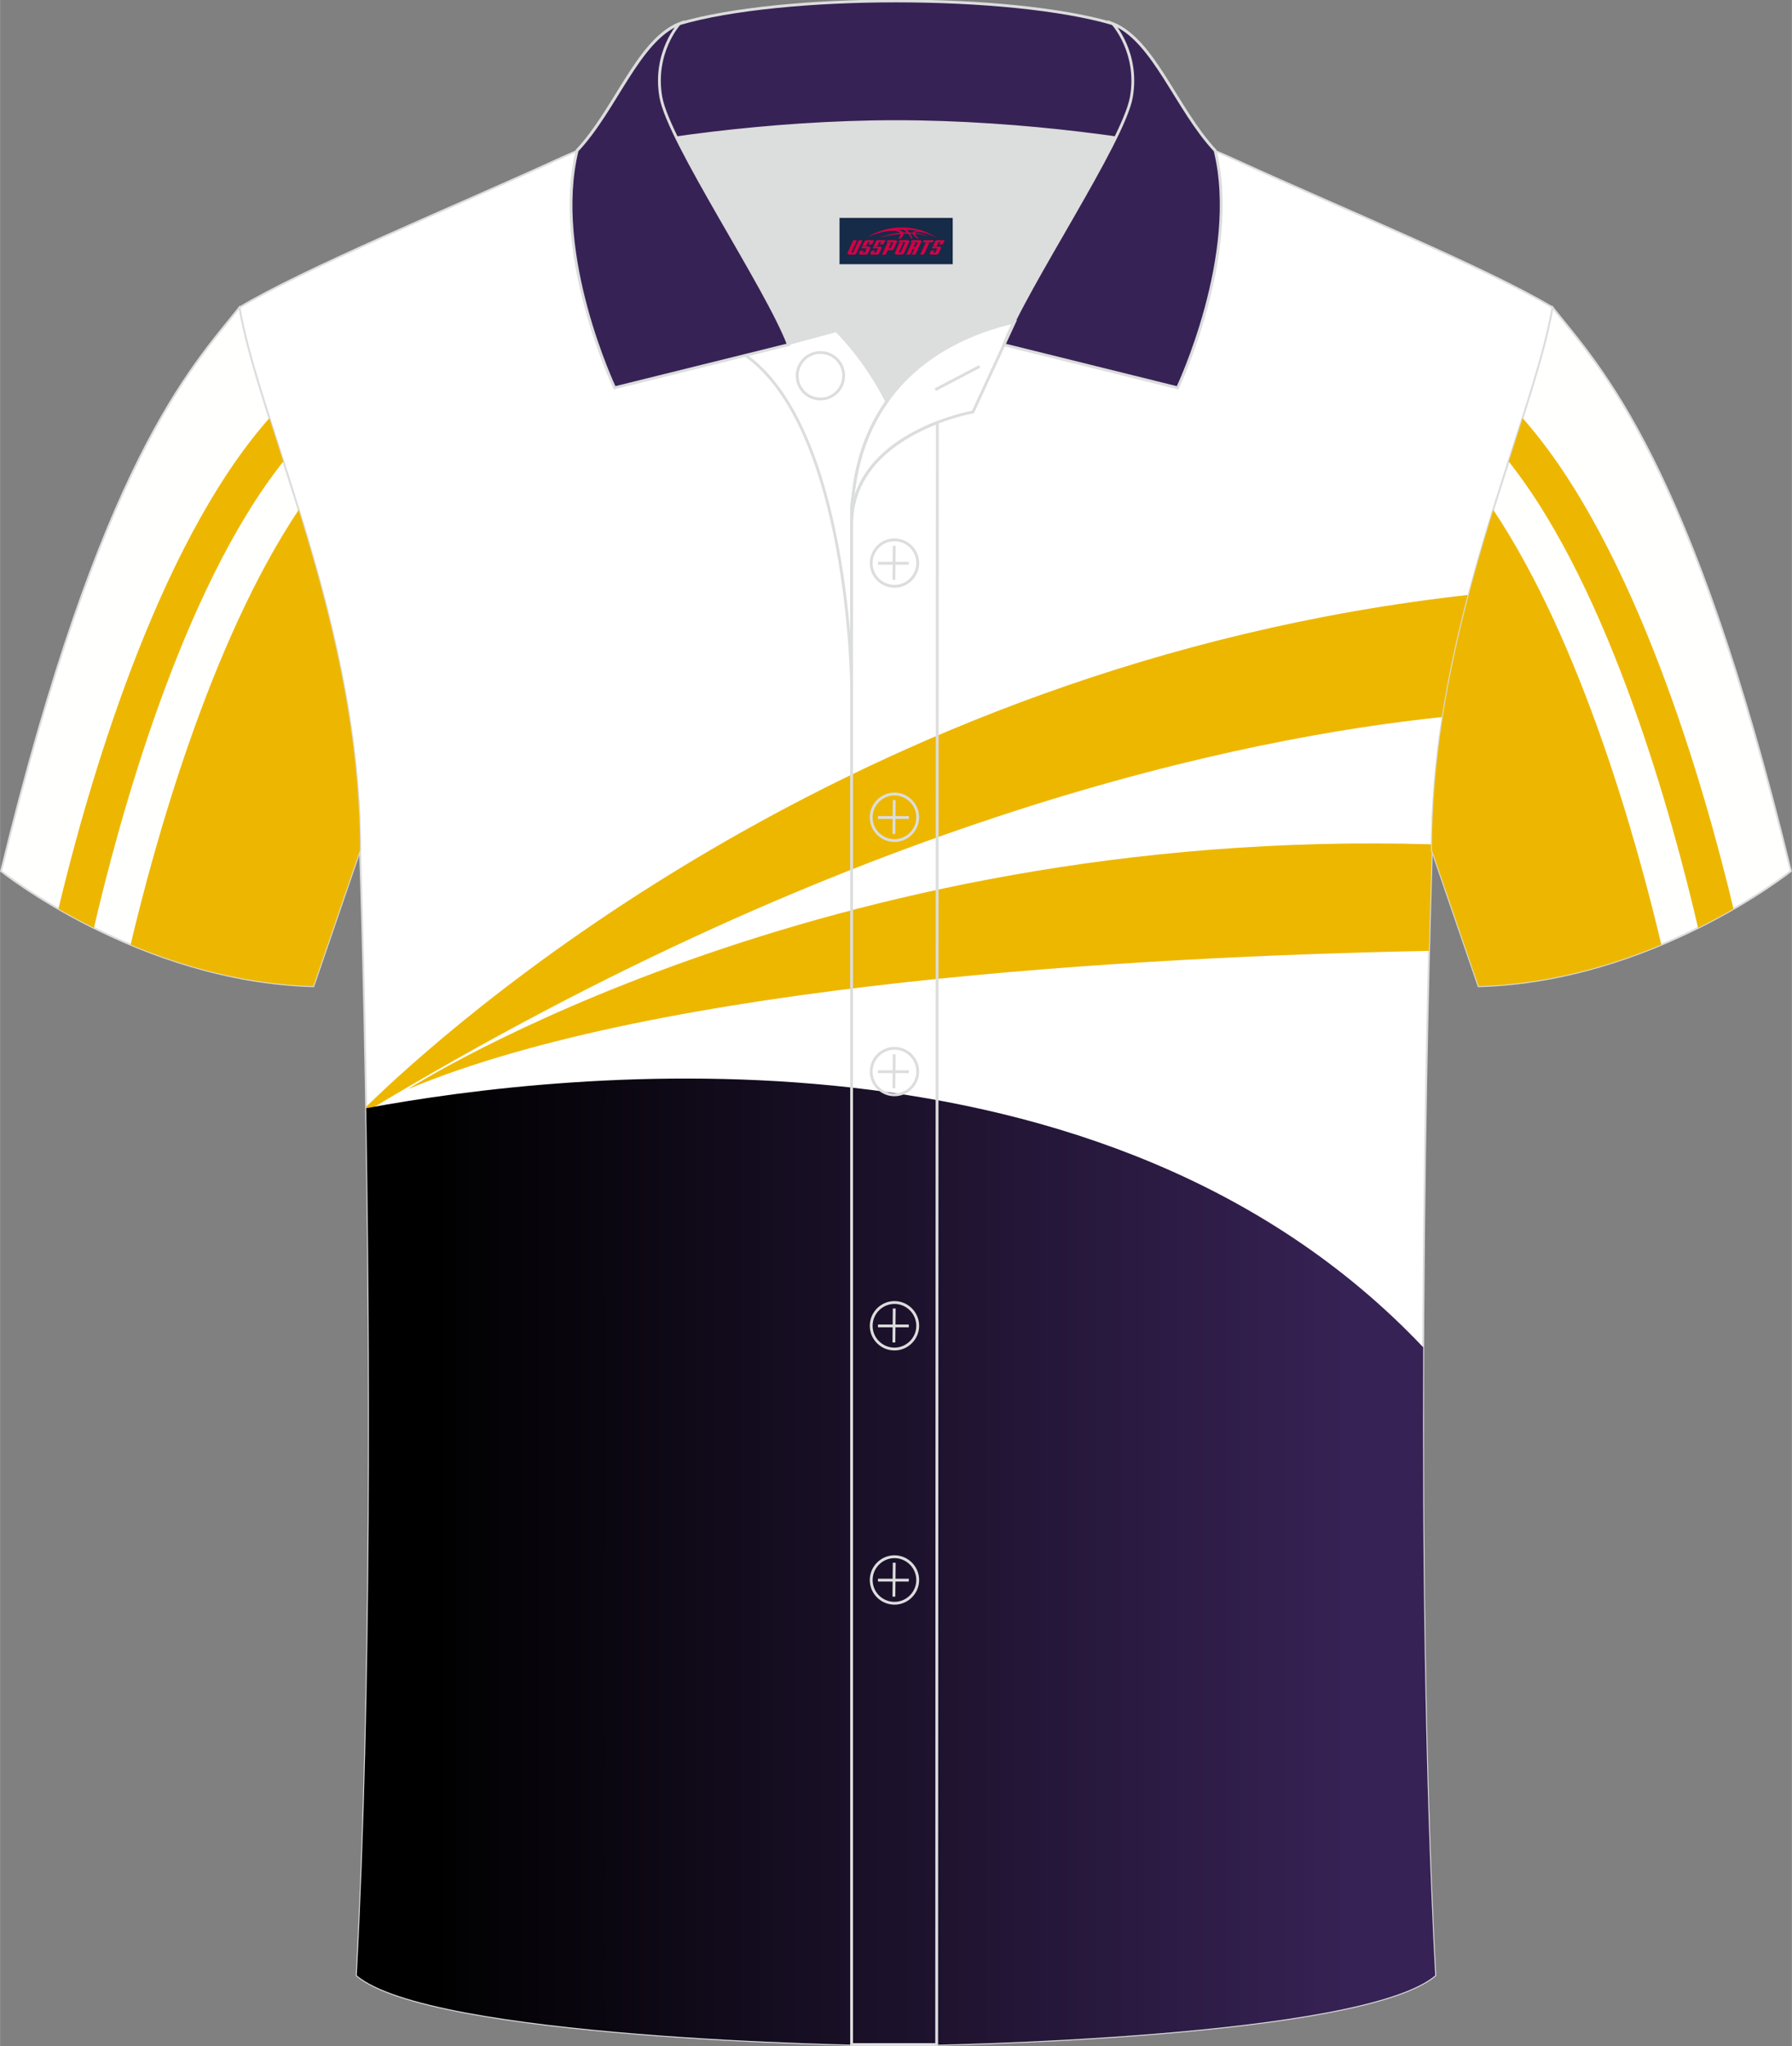 <?xml version="1.0" encoding="utf-8"?>
<!-- Generator: Adobe Illustrator 24.0.1, SVG Export Plug-In . SVG Version: 6.00 Build 0)  -->
<svg xmlns="http://www.w3.org/2000/svg" xmlns:xlink="http://www.w3.org/1999/xlink" version="1.1" id="图层_1" x="0px" y="0px" width="379.8px" height="433.5px" viewBox="0 0 379.95 433.71" enable-background="new 0 0 379.95 433.71" xml:space="preserve">
<rect x="0" y="0" width="379.95" height="433.71" fill="#808080" stroke="none"/>
<path fill-rule="evenodd" clip-rule="evenodd" fill="#FFFFFF" stroke="#DCDDDD" stroke-width="0.4" stroke-miterlimit="22.926" d="  M303.61,180.19c0,0-4.68,137.15,0.7,238.51c-15.6,13.14-104.62,14.84-114.34,14.81c-9.72,0.03-98.74-1.67-114.34-14.82  c5.38-101.36,0.7-238.51,0.7-238.51c0-47.79-21.31-90.25-25.59-115c13.68-8.26,45.44-21.32,67.38-31.34  c5.84-2.66,10.73-4.57,15.09-5.94l113.56-0.02c4.32,1.37,9.2,3.29,15.06,5.95c21.95,10.02,53.7,23.08,67.38,31.34  C324.92,89.94,303.61,132.4,303.61,180.19z"/>
<path fill-rule="evenodd" clip-rule="evenodd" fill="#EDB700" d="M311.42,126.08c-132.36,14.67-218.15,93.15-233.79,108.5l0.02,1.05  c103.81-62.67,186.6-79.36,228.26-83.67C307.31,143,309.25,134.34,311.42,126.08z"/>
<path fill-rule="evenodd" clip-rule="evenodd" fill="#EDB700" d="M303.62,178.95c-130.2-3.84-217.13,51.88-217.13,51.88  c53.81-22.47,154.54-28.07,216.51-29.3c0.34-13.42,0.61-21.34,0.61-21.34C303.61,179.77,303.62,179.36,303.62,178.95z"/>
<linearGradient id="SVGID_1_" gradientUnits="userSpaceOnUse" x1="90.906" y1="-713.157" x2="286.992" y2="-713.157" gradientTransform="matrix(1 0 0 -1 0 -382.11)">
	<stop offset="0" style="stop-color:#000000"/>
	<stop offset="1" style="stop-color:#372255"/>
</linearGradient>
<path fill-rule="evenodd" clip-rule="evenodd" fill="url(#SVGID_1_)" d="M301.76,285.54c-67.5-71.27-181.14-58.62-224.13-50.66  c0.83,49.23,1.23,122.96-2,183.8c15.6,13.15,104.62,14.85,114.34,14.82c9.72,0.03,98.74-1.67,114.34-14.81  C302.07,376.36,301.58,327.77,301.76,285.54z"/>
<path fill-rule="evenodd" clip-rule="evenodd" fill="#FFFFFE" stroke="#DCDDDD" stroke-width="0.4" stroke-miterlimit="22.926" d="  M329.2,65.18c10.24,12.8,29.36,32.42,50.52,119.44c0,0-29.19,23.38-66.21,24.4c0,0-7.16-20.82-9.9-28.84l0,0  C303.61,132.4,324.92,89.94,329.2,65.18z"/>
<g>
	<path fill-rule="evenodd" clip-rule="evenodd" fill="#EDB701" d="M367.57,192.63c-5.97-25.02-20.61-76.77-44.72-104.01   c-0.94,2.95-1.94,6.02-2.96,9.19c21.68,27.31,34.96,76.41,40.16,98.85C362.8,195.29,365.32,193.93,367.57,192.63z"/>
	<path fill-rule="evenodd" clip-rule="evenodd" fill="#EDB701" d="M352.26,200.22c-5.06-21.41-16.82-64.01-35.64-92.16   c-6.53,21.04-13.01,45.77-13.01,72.12l0,0c2.73,8.02,9.9,28.84,9.9,28.84C328.07,208.62,341.42,204.76,352.26,200.22z"/>
</g>
<path fill-rule="evenodd" clip-rule="evenodd" fill="#FFFFFE" stroke="#DCDDDD" stroke-width="0.4" stroke-miterlimit="22.926" d="  M50.74,65.18C40.5,77.98,21.38,97.6,0.22,184.62c0,0,29.19,23.38,66.21,24.4c0,0,7.16-20.82,9.9-28.84l0,0  C76.33,132.4,55.02,89.94,50.74,65.18z"/>
<g>
	<path fill-rule="evenodd" clip-rule="evenodd" fill="#EDB701" d="M12.37,192.63c5.97-25.02,20.61-76.77,44.73-104.01   c0.94,2.95,1.94,6.02,2.96,9.19c-21.68,27.31-34.96,76.41-40.16,98.85C17.14,195.29,14.62,193.93,12.37,192.63z"/>
	<path fill-rule="evenodd" clip-rule="evenodd" fill="#EDB701" d="M27.68,200.22c5.06-21.41,16.82-64.01,35.64-92.16   c6.53,21.04,13.01,45.77,13.01,72.12l0,0c-2.73,8.02-9.9,28.84-9.9,28.84C51.87,208.62,38.52,204.76,27.68,200.22z"/>
</g>
<path fill-rule="evenodd" clip-rule="evenodd" fill="#DCDDDD" d="M188.02,85.11c6.44-9.11,16.35-14.37,26.94-16.84  c5.24-10.64,16.09-27.82,21.62-39.14c-26.77-6.52-66.38-6.52-93.15,0c6.43,13.14,20,34.17,23.66,43.71l10.22-2.75  C177.3,70.09,183.3,75.76,188.02,85.11z"/>
<path fill="none" stroke="#DCDDDD" stroke-width="0.6" stroke-miterlimit="10" d="M158.04,75.28l19.26-5.19c0,0,6,5.67,10.72,15.03  c-3.78,5.35-6.37,12.04-7.18,20.26c-0.14,0.74-0.24,1.47-0.28,2.18v3.57v33.98C180.56,145.1,180.03,90.85,158.04,75.28z"/>
<path fill="none" stroke="#DCDDDD" stroke-width="0.6" stroke-miterlimit="10" d="M180.56,107.56v3.57c0-1.99,0.1-3.91,0.28-5.75  C180.69,106.12,180.6,106.85,180.56,107.56L180.56,107.56z M180.56,111.13v322.2h18.04l0.14-343.78  C191.14,92.48,180.56,98.79,180.56,111.13z"/>
<path fill-rule="evenodd" clip-rule="evenodd" fill="#372255" stroke="#DCDDDD" stroke-width="0.6" stroke-miterlimit="10" d="  M122.08,33.11c13.39-3.26,40.91-7.33,67.91-7.33s54.52,4.07,67.91,7.33l-0.28-1.2c-8.22-8.78-12.93-23.33-21.69-26.89  C225,1.8,207.5,0.2,190,0.2c-17.51,0-35.01,1.61-45.95,4.82c-8.77,3.57-13.47,18.11-21.69,26.89L122.08,33.11z"/>
<path fill-rule="evenodd" clip-rule="evenodd" fill="#372255" stroke="#DCDDDD" stroke-width="0.6" stroke-miterlimit="10" d="  M144.05,5.02c0,0-5.58,6.05-3.94,15.53c1.63,9.49,22.57,40.53,27.06,52.51l-36.86,9.13c0,0-13.39-28.22-7.95-50.28  C130.59,23.13,135.29,8.59,144.05,5.02z"/>
<path fill-rule="evenodd" clip-rule="evenodd" fill="#372255" stroke="#DCDDDD" stroke-width="0.6" stroke-miterlimit="10" d="  M235.94,5.02c0,0,5.58,6.05,3.95,15.53c-1.63,9.49-22.57,40.53-27.06,52.51l36.86,9.13c0,0,13.39-28.22,7.95-50.28  C249.41,23.13,244.7,8.59,235.94,5.02z"/>
<path fill="none" stroke="#DCDDDD" stroke-width="0.6" stroke-miterlimit="10" d="M173.95,84.57c2.72,0,4.93-2.21,4.93-4.93  s-2.21-4.93-4.93-4.93c-2.72,0-4.93,2.21-4.93,4.93S171.24,84.57,173.95,84.57z"/>
<path fill="none" stroke="#DCDDDD" stroke-width="0.6" stroke-miterlimit="10" d="M215.11,68.24l-8.81,19.07  c0,0-25.75,4.58-25.75,23.82C180.56,84.95,196.83,72.44,215.11,68.24z"/>

<line fill="none" stroke="#DCDDDD" stroke-width="0.6" stroke-miterlimit="10" x1="207.7" y1="77.67" x2="198.31" y2="82.59"/>
<g>
	<g>
		<path fill="none" stroke="#DCDDDD" stroke-width="0.6" stroke-miterlimit="10" d="M189.65,124.27c2.71,0,4.93-2.22,4.93-4.93    s-2.23-4.93-4.93-4.93c-2.71,0-4.93,2.22-4.93,4.93C184.7,122.06,186.92,124.27,189.65,124.27z"/>
		<line fill="none" stroke="#DCDDDD" stroke-width="0.6" stroke-miterlimit="10" x1="189.6" y1="115.68" x2="189.53" y2="122.88"/>
		<line fill="none" stroke="#DCDDDD" stroke-width="0.6" stroke-miterlimit="10" x1="186.15" y1="119.38" x2="192.69" y2="119.38"/>
	</g>
	<g>
		<path fill="none" stroke="#DCDDDD" stroke-width="0.6" stroke-miterlimit="10" d="M189.65,178.15c2.71,0,4.93-2.22,4.93-4.93    c0-2.71-2.23-4.93-4.93-4.93c-2.71,0-4.93,2.22-4.93,4.93C184.7,175.94,186.92,178.15,189.65,178.15z"/>
		<line fill="none" stroke="#DCDDDD" stroke-width="0.6" stroke-miterlimit="10" x1="189.6" y1="169.56" x2="189.53" y2="176.76"/>
		<line fill="none" stroke="#DCDDDD" stroke-width="0.6" stroke-miterlimit="10" x1="186.15" y1="173.26" x2="192.69" y2="173.26"/>
	</g>
	<g>
		<path fill="none" stroke="#DCDDDD" stroke-width="0.6" stroke-miterlimit="10" d="M189.65,232.04c2.71,0,4.93-2.22,4.93-4.93    c0-2.71-2.23-4.93-4.93-4.93c-2.71,0-4.93,2.22-4.93,4.93C184.7,229.82,186.92,232.04,189.65,232.04z"/>
		<line fill="none" stroke="#DCDDDD" stroke-width="0.6" stroke-miterlimit="10" x1="189.6" y1="223.45" x2="189.53" y2="230.64"/>
		<line fill="none" stroke="#DCDDDD" stroke-width="0.6" stroke-miterlimit="10" x1="186.15" y1="227.14" x2="192.69" y2="227.14"/>
	</g>
	<g>
		<path fill="none" stroke="#DCDDDD" stroke-width="0.6" stroke-miterlimit="10" d="M189.65,285.92c2.71,0,4.93-2.22,4.93-4.93    s-2.23-4.93-4.93-4.93c-2.71,0-4.93,2.22-4.93,4.93C184.7,283.7,186.92,285.92,189.65,285.92z"/>
		<line fill="none" stroke="#DCDDDD" stroke-width="0.6" stroke-miterlimit="10" x1="189.6" y1="277.33" x2="189.53" y2="284.52"/>
		<line fill="none" stroke="#DCDDDD" stroke-width="0.6" stroke-miterlimit="10" x1="186.15" y1="281.02" x2="192.69" y2="281.02"/>
	</g>
	<g>
		<path fill="none" stroke="#DCDDDD" stroke-width="0.6" stroke-miterlimit="10" d="M189.65,339.8c2.71,0,4.93-2.22,4.93-4.93    s-2.23-4.93-4.93-4.93c-2.71,0-4.93,2.22-4.93,4.93C184.7,337.58,186.92,339.8,189.65,339.8z"/>
		<line fill="none" stroke="#DCDDDD" stroke-width="0.6" stroke-miterlimit="10" x1="189.6" y1="331.21" x2="189.53" y2="338.4"/>
		<line fill="none" stroke="#DCDDDD" stroke-width="0.6" stroke-miterlimit="10" x1="186.15" y1="334.9" x2="192.69" y2="334.9"/>
	</g>
</g>
<g id="tag_logo">
	<rect y="46.18" fill="#162B48" width="24" height="9.818" x="178"/>
	<g>
		<path fill="#D30044" d="M193.96,49.37l0.005-0.011c0.131-0.311,1.085-0.262,2.351,0.071c0.715,0.24,1.44,0.54,2.193,0.9    c-0.218-0.147-0.447-0.289-0.682-0.42l0.011,0.005l-0.011-0.005c-1.478-0.845-3.218-1.418-5.1-1.62    c-1.282-0.115-1.658-0.082-2.411-0.055c-2.449,0.142-4.68,0.905-6.458,2.095c1.26-0.638,2.722-1.075,4.195-1.336    c1.467-0.18,2.476-0.033,2.771,0.344c-1.691,0.175-3.469,0.633-4.555,1.075c1.156-0.338,2.967-0.665,4.647-0.813    c0.016,0.251-0.115,0.567-0.415,0.96h0.475c0.376-0.382,0.584-0.725,0.595-1.004c0.333-0.022,0.66-0.033,0.971-0.033    C192.79,49.81,193,50.16,193.2,50.55h0.262c-0.125-0.344-0.295-0.687-0.518-1.036c0.207,0,0.393,0.005,0.567,0.011    c0.104,0.267,0.496,0.66,1.058,1.025h0.245c-0.442-0.365-0.753-0.753-0.835-1.004c1.047,0.065,1.696,0.224,2.885,0.513    C195.78,49.63,195.04,49.46,193.96,49.37z M191.52,49.28c-0.164-0.295-0.655-0.485-1.402-0.551    c0.464-0.033,0.922-0.055,1.364-0.055c0.311,0.147,0.589,0.344,0.84,0.589C192.06,49.26,191.79,49.27,191.52,49.28z M193.5,49.33c-0.224-0.016-0.458-0.027-0.715-0.044c-0.147-0.202-0.311-0.398-0.502-0.6c0.082,0,0.164,0.005,0.24,0.011    c0.72,0.033,1.429,0.125,2.138,0.273C193.99,48.93,193.61,49.09,193.5,49.33z"/>
		<path fill="#D30044" d="M180.92,50.91L179.75,53.46C179.57,53.83,179.84,53.97,180.32,53.97l0.873,0.005    c0.115,0,0.251-0.049,0.327-0.175l1.342-2.891H182.08L180.86,53.54H180.69c-0.147,0-0.185-0.033-0.147-0.125l1.156-2.504H180.92L180.92,50.91z M182.78,52.26h1.271c0.36,0,0.584,0.125,0.442,0.425L184.02,53.72C183.92,53.94,183.65,53.97,183.42,53.97H182.5c-0.267,0-0.442-0.136-0.349-0.333l0.235-0.513h0.742L182.95,53.5C182.93,53.55,182.97,53.56,183.03,53.56h0.18    c0.082,0,0.125-0.016,0.147-0.071l0.376-0.813c0.011-0.022,0.011-0.044-0.055-0.044H182.61L182.78,52.26L182.78,52.26z M183.6,52.19h-0.78l0.475-1.025c0.098-0.218,0.338-0.256,0.578-0.256H185.32L184.93,51.75L184.15,51.87l0.262-0.562H184.12c-0.082,0-0.12,0.016-0.147,0.071L183.6,52.19L183.6,52.19z M185.19,52.26L185.02,52.63h1.069c0.06,0,0.06,0.016,0.049,0.044    L185.76,53.49C185.74,53.54,185.7,53.56,185.62,53.56H185.44c-0.055,0-0.104-0.011-0.082-0.06l0.175-0.376H184.79L184.56,53.64C184.46,53.83,184.64,53.97,184.91,53.97h0.916c0.24,0,0.502-0.033,0.605-0.251l0.475-1.031c0.142-0.3-0.082-0.425-0.442-0.425H185.19L185.19,52.26z M186,52.19l0.371-0.818c0.022-0.055,0.06-0.071,0.147-0.071h0.295L186.55,51.86l0.791-0.115l0.387-0.845H186.28c-0.24,0-0.48,0.038-0.578,0.256L185.23,52.19L186,52.19L186,52.19z M188.4,52.65h0.278c0.087,0,0.153-0.022,0.202-0.115    l0.496-1.075c0.033-0.076-0.011-0.12-0.125-0.12H187.85l0.431-0.431h1.522c0.355,0,0.485,0.153,0.393,0.355l-0.676,1.445    c-0.06,0.125-0.175,0.333-0.644,0.327l-0.649-0.005L187.79,53.97H187.01l1.178-2.558h0.785L188.4,52.65L188.4,52.65z     M190.99,53.46c-0.022,0.049-0.06,0.076-0.142,0.076h-0.191c-0.082,0-0.109-0.027-0.082-0.076l0.944-2.051h-0.785l-0.987,2.138    c-0.125,0.273,0.115,0.415,0.453,0.415h0.72c0.327,0,0.649-0.071,0.769-0.322l1.085-2.384c0.093-0.202-0.06-0.355-0.415-0.355    h-1.533l-0.431,0.431h1.38c0.115,0,0.164,0.033,0.131,0.104L190.99,53.46L190.99,53.46z M193.71,52.33h0.278    c0.087,0,0.158-0.022,0.202-0.115l0.344-0.753c0.033-0.076-0.011-0.12-0.125-0.12h-1.402l0.425-0.431h1.527    c0.355,0,0.485,0.153,0.393,0.355l-0.529,1.124c-0.044,0.093-0.147,0.18-0.393,0.18c0.224,0.011,0.256,0.158,0.175,0.327    l-0.496,1.075h-0.785l0.54-1.167c0.022-0.055-0.005-0.087-0.104-0.087h-0.235L192.94,53.97h-0.785l1.178-2.558h0.785L193.71,52.33L193.71,52.33z M196.28,51.42L195.1,53.97h0.785l1.184-2.558H196.28L196.28,51.42z M197.79,51.35l0.202-0.431h-2.1l-0.295,0.431    H197.79L197.79,51.35z M197.77,52.26h1.271c0.36,0,0.584,0.125,0.442,0.425l-0.475,1.031c-0.104,0.218-0.371,0.251-0.605,0.251    h-0.916c-0.267,0-0.442-0.136-0.349-0.333l0.235-0.513h0.742L197.94,53.5c-0.022,0.049,0.022,0.06,0.082,0.06h0.18    c0.082,0,0.125-0.016,0.147-0.071l0.376-0.813c0.011-0.022,0.011-0.044-0.049-0.044h-1.069L197.77,52.26L197.77,52.26z     M198.58,52.19H197.8l0.475-1.025c0.098-0.218,0.338-0.256,0.578-0.256h1.451l-0.387,0.845l-0.791,0.115l0.262-0.562h-0.295    c-0.082,0-0.12,0.016-0.147,0.071L198.58,52.19z"/>
	</g>
</g>
</svg>